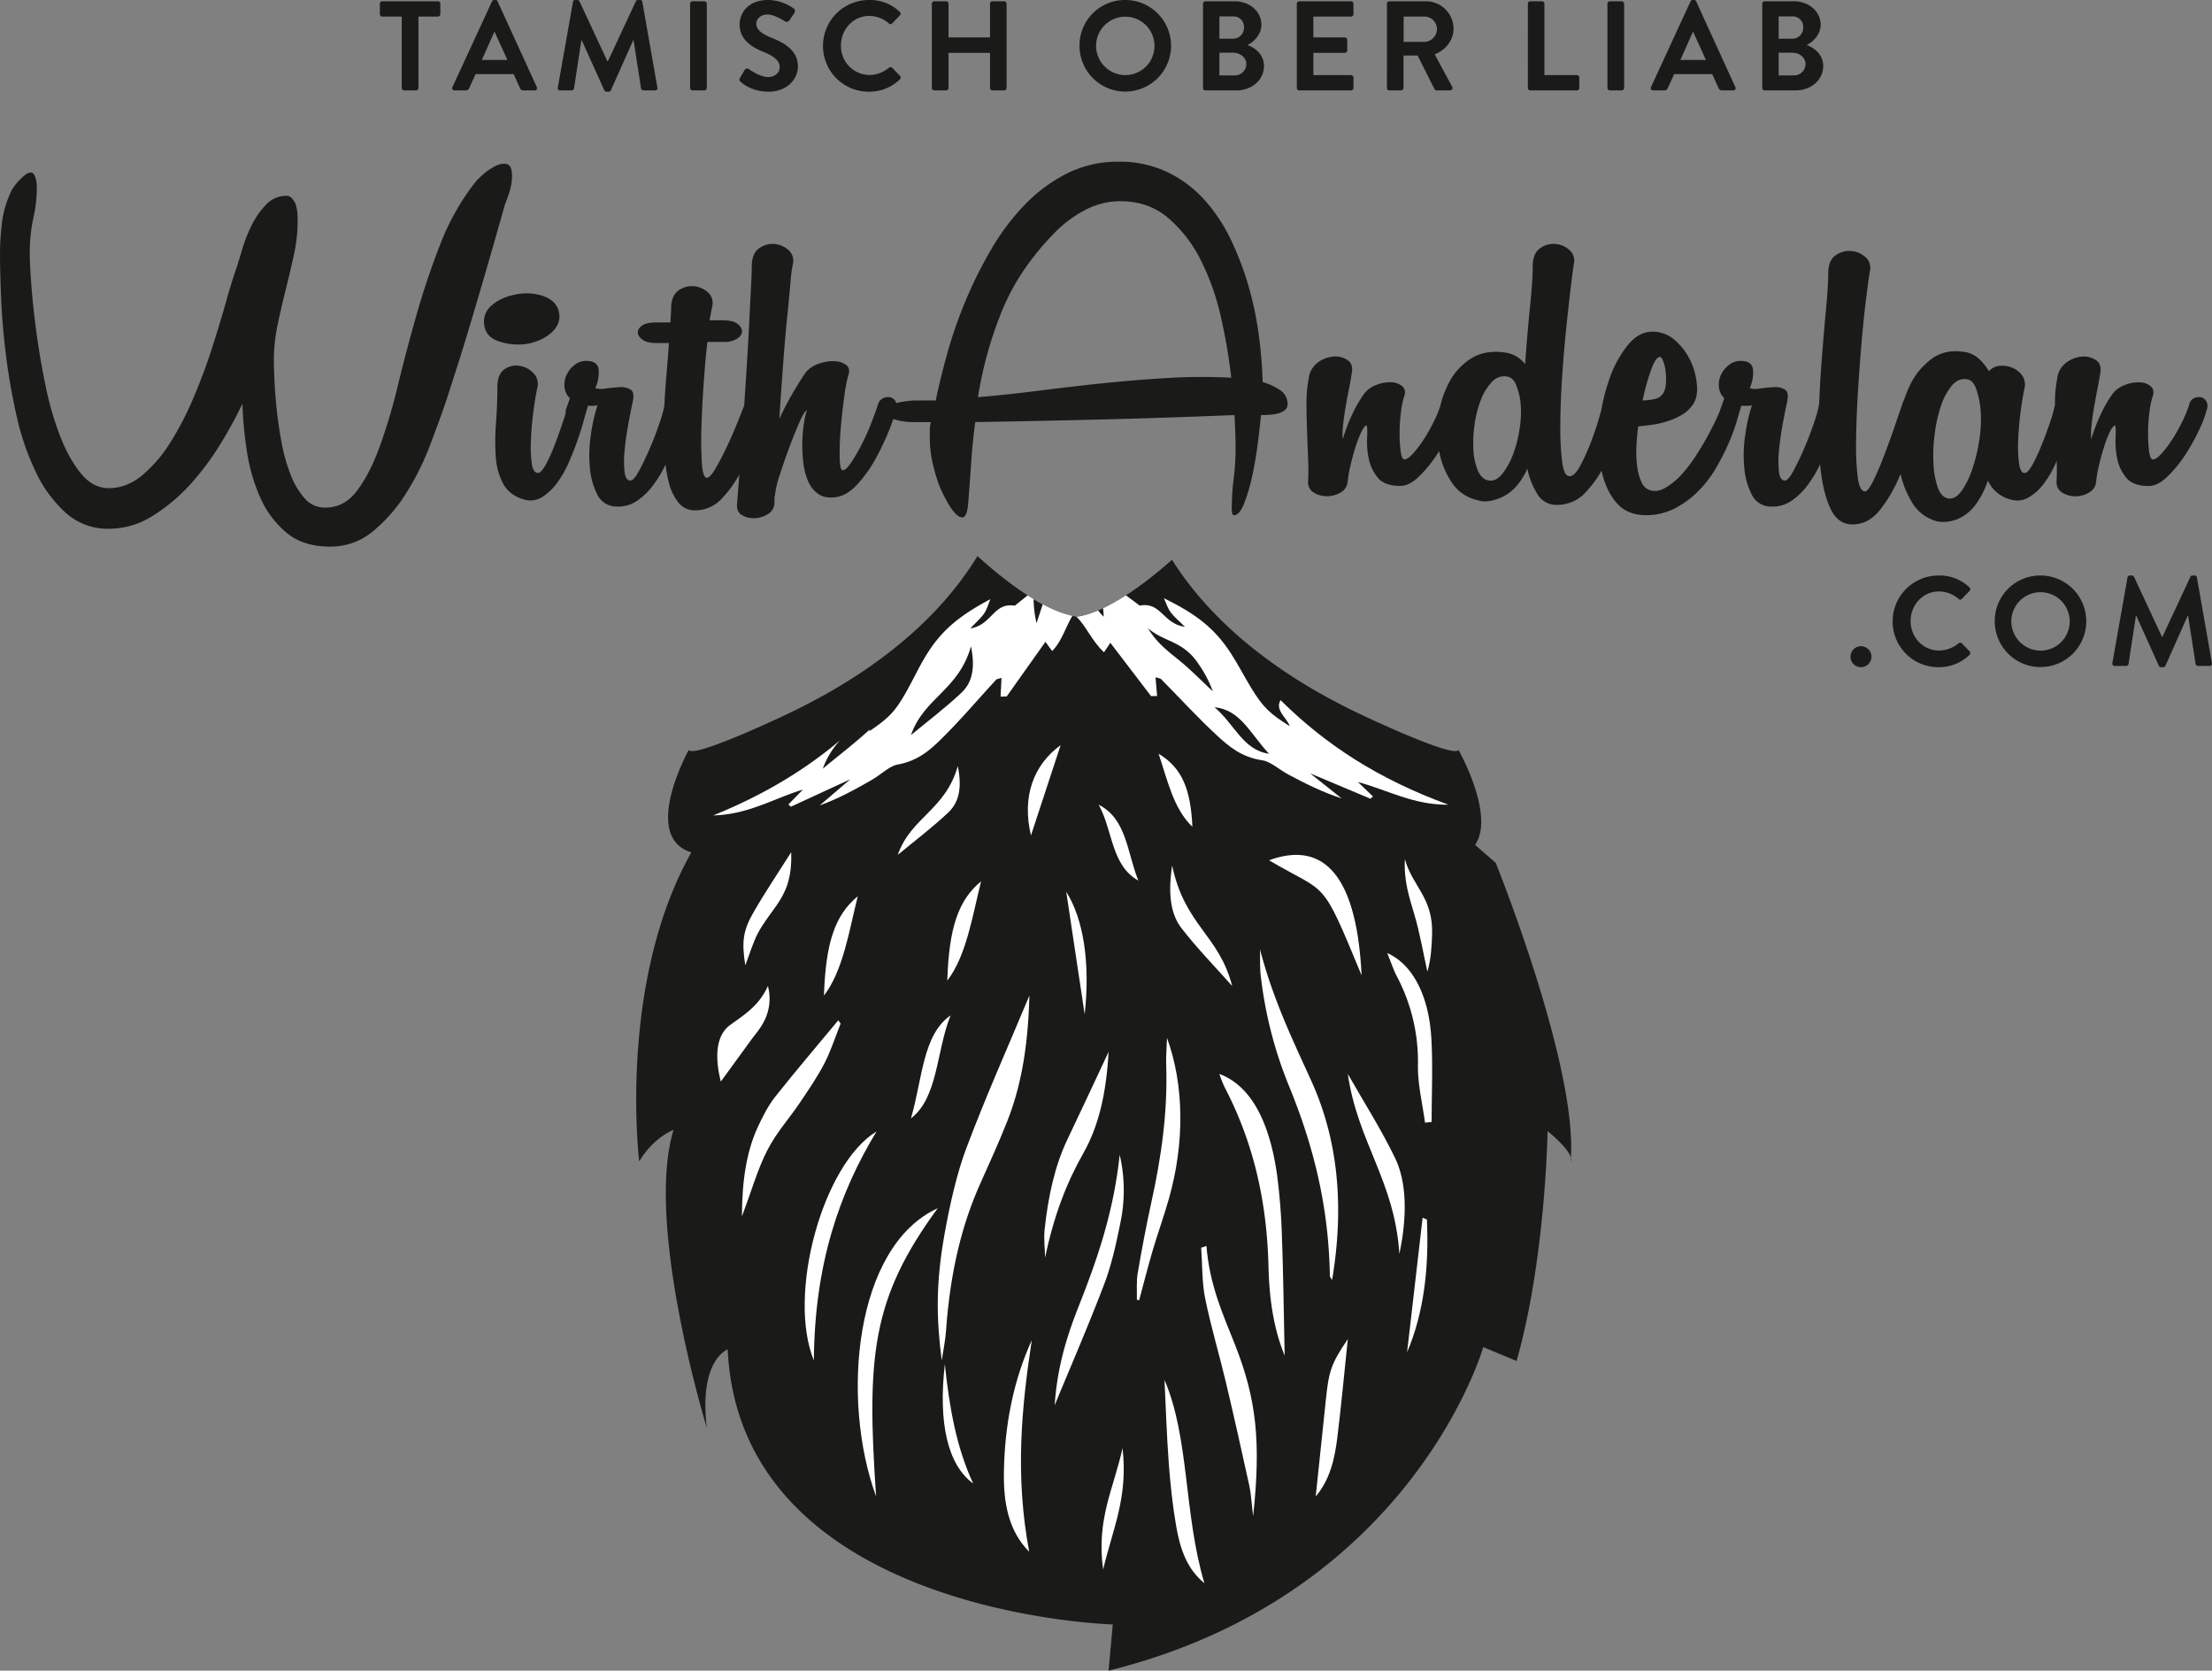 <svg id="jwa" data-name="jwa" xmlns="http://www.w3.org/2000/svg" viewBox="0 0 1178.631 889.912"><rect x="0" y="0" width="1178.631" height="889.912" fill="#808080" stroke="none"/><defs><style>.cls-1{fill:#1a1a18;}.cls-2{fill:#fff;}</style></defs><title>jwa-logo</title><path class="cls-1" d="M1687.844,1171.643c-.043.659-.057,1.346-.114,1.981,0,0,.5-.53.114-1.981m-40.042-157s-4.439-3.875-11.02-9.607c10.905-15.764-8.844-50.6-8.844-50.6-2.372,4.773-51.787-18.756-51.787-18.756-55.691-26.273-85.229-57.686-100.835-82.523-9.249,8.271-31.256,26.512-48.738,29.967l.014.014c-.678.134-1.365.306-2.024.4h-.009a40.922,40.922,0,0,1-8.414-2.191c-.745-.267-1.5-.587-2.248-.9-.625-.253-1.25-.506-1.88-.788-.749-.334-1.508-.687-2.262-1.054-.649-.315-1.3-.644-1.947-.978-.725-.377-1.451-.745-2.176-1.145-.807-.444-1.608-.912-2.415-1.384-1-.587-2-1.184-2.992-1.8-.826-.511-1.647-1.021-2.458-1.551-.611-.4-1.212-.807-1.814-1.212q-1.174-.787-2.329-1.594c-.535-.372-1.069-.745-1.594-1.122q-1.375-.988-2.7-1.976a228.24,228.24,0,0,1-17.682-14.642c-15.272,25.132-44.839,57.505-102.024,84.485,0,0-49.415,23.529-51.787,18.756,0,0-25.72,46.165,1.346,54.617-39.393,69.957-27.767,164.578-27.767,164.578,7.76-12.962,18.3-16.79,18.3-16.79-15.525,50.547,17.744,158.808,17.744,158.808-4.434-36.291,11.092-41.856,11.092-41.856,6.658,141.169,205.183,146.5,205.183,146.5l-2.219,24.626c161.924-40.185,199.637-172.357,199.637-172.357l17.744,7.388c15.525-54.441,16.513-122.465,16.513-122.465,9.3,7.76,11.86,12,12.437,14.165,3.15-50.131-40.042-157-40.042-157" transform="translate(-850.818 -555)"/><path class="cls-2" d="M1361.169,963.086c-6.729,23.61-24.908,27.132-32,47.287,8.992-7.445,18.236-14.394,26.874-22.536,4.835-4.558,7.841-11.526,5.121-24.751" transform="translate(-850.818 -555)"/><path class="cls-2" d="M1468.159,956.491c4.711,13.888,7.827,29.185,18.007,38.935-.9-20.512-5.78-31.566-18.007-38.935" transform="translate(-850.818 -555)"/><path class="cls-2" d="M1400.155,1000.026c5.073-15.449,10.151-30.9,15.812-48.131-14.528,10.6-20.727,27.452-15.812,48.131" transform="translate(-850.818 -555)"/><path class="cls-2" d="M1457.363,1024.069c-6.166-15.477-6.2-32.8-21.124-40.414,7.655,13.945,6.581,32.229,21.124,40.414" transform="translate(-850.818 -555)"/><path class="cls-2" d="M1522.184,1060.689c7,26.813,17.358,48.089,27.3,69.966,14.246,31.356,17.754,66.654,11.12,106.171-.668-1.169-1.179-1.646-1.188-2.147-.625-39.016-9.622-71.689-22.078-101.938a220.719,220.719,0,0,1-14.733-57.9c-.549-4.548-.3-9.426-.42-14.151" transform="translate(-850.818 -555)"/><path class="cls-2" d="M1500.536,1127.061c16.4,6.076,26.6,24.631,30.735,53.677a330.431,330.431,0,0,1,2.625,33.924c.725,19.8.95,39.665,1.451,62.43-6.486-15.745-8.256-32.334-8.648-47.893-.959-38.162-9.583-68.716-23.5-95.351a70.52,70.52,0,0,1-2.668-6.787" transform="translate(-850.818 -555)"/><path class="cls-2" d="M1399.318,1085.3c-.745,29.776-5.164,50.256-11.9,67.194-4.558,11.459-9.388,22.116-14.194,32.792-9.307,20.665-16.031,45.7-18.341,78.71-.348,4.964-1.36,9.579-2.262,15.683-2.969-22.589-3.107-41.135,1.317-66.363,2.959-16.871,6.868-33.666,11.731-46.581,10.452-27.781,21.792-53.038,33.652-81.435" transform="translate(-850.818 -555)"/><path class="cls-2" d="M1350.487,1198.589c-35.207,47.955-37.995,79.02-32.85,153.525-18.971-51.8-11.521-133.3,32.85-153.525" transform="translate(-850.818 -555)"/><path class="cls-2" d="M1493.654,1218.693c1.7,21.023,8.805,36.386,15.2,52.556,11.392,28.788,13.96,51.52,9.684,91.414-.931-7.751-1.122-12.1-1.971-15.95-4.071-18.532-8.19-37.035-12.538-55.348-3.579-15.076-7.97-29.542-11.1-44.91-1.68-8.252-1.446-17.84-2.076-26.822.935-.315,1.866-.625,2.8-.94" transform="translate(-850.818 -555)"/><path class="cls-2" d="M1298.725,1100.251c-2.854,7.135-5.345,14.919-8.653,21.233-4.023,7.684-8.638,14.332-13.163,21.052-5.737,8.519-12.27,15.53-17.286,25.271-4.978,9.66-8.5,21.9-13.478,35.188.057-19.066,2.42-34.525,8.443-47.63,2.739-5.961,5.808-11.765,9.278-16.141,11.068-13.955,22.393-27.213,33.618-40.739.41.587.826,1.179,1.241,1.766" transform="translate(-850.818 -555)"/><path class="cls-2" d="M1456.574,1247.255c.114-4.687-.3-9.679.439-14,2.21-12.934,4.639-25.777,7.4-38.338,5.154-23.453,8.667-47.378,7.794-73.021-.139-4.114.234-8.29.43-14.055,9.192,25.252,9.431,56.035,1.055,85.558-2.692,9.493-5.947,18.432-8.724,27.843-2.549,8.662-4.806,17.62-7.192,26.45-.4-.148-.8-.291-1.2-.434" transform="translate(-850.818 -555)"/><path class="cls-2" d="M1317.869,1157.7c-19.73,32.5-33.05,70.6-33.389,121.983-14.37-35.036,4.7-104.639,33.389-121.983" transform="translate(-850.818 -555)"/><path class="cls-2" d="M1412.783,1303.54c1.417-21.171,6.858-37.67,13.005-53.248,9.636-24.412,18.389-49.458,21.634-80.179a83.455,83.455,0,0,1,.439,35.909c-2.248,11.335-4.839,22.889-8.557,32.673-8.424,22.164-17.63,43.3-26.521,64.845" transform="translate(-850.818 -555)"/><path class="cls-2" d="M1234.894,1131.132c-3.46-13.979-2.343-24.875,5.083-30.225,7.569-5.45,15.353-10.261,20-20.685a26.041,26.041,0,0,1-2.181,19.043c-1.852,3.718-4.481,6.567-6.8,9.76-5.193,7.154-10.4,14.284-16.107,22.106" transform="translate(-850.818 -555)"/><path class="cls-2" d="M1596.45,1222.939c-2.472-38.916-22.217-59.39-27.471-95.877,8.438,14.814,17.382,28.779,25.152,44.71,6.181,12.661,6.653,30.731,2.32,51.167" transform="translate(-850.818 -555)"/><path class="cls-2" d="M1441.52,1115.295c-1.27,23.147-5.67,40.276-13.454,53.973-8.877,15.621-15.764,33.3-20.369,55.663-.124-4.968-.783-10.132-.282-14.876,1.876-17.854,5.527-34.291,12.175-48.141,6.915-14.408,13.683-29.06,21.93-46.619" transform="translate(-850.818 -555)"/><path class="cls-2" d="M1471.3,1290.059c13.311,30.845,10.251,71.408,21.267,108.295-9.364-7.67-12.962-18.336-15.062-30.516-1.861-10.805-3.078-22.116-3.923-33.375-1.1-14.714-1.551-29.595-2.281-44.4" transform="translate(-850.818 -555)"/><path class="cls-2" d="M1400.59,1268.886c-5.474,36-9.011,72.047-1.379,112.7-11.263-11.287-13.707-26.536-13.483-42.18.367-26.139,5.426-49.859,14.862-70.525" transform="translate(-850.818 -555)"/><path class="cls-2" d="M1527,1013.254c25.562-9.383,46.471,2.415,49.33,61.3-21.964-53.038-17.64-42.624-49.33-61.3" transform="translate(-850.818 -555)"/><path class="cls-2" d="M1610.109,1153.013c-1.341-10.127-3.88-20.3-3.766-30.373a96.991,96.991,0,0,0-11.278-47.635c-1.7-3.331-3.035-7.312-5.092-12.347,13.406,5.961,22.164,22.412,23.51,45.359.859,14.709.162,29.738.162,44.619q-1.768.194-3.536.377" transform="translate(-850.818 -555)"/><path class="cls-2" d="M1551.878,1352.112c1.971-18.747,3.708-34.935,5.364-51.133,1.608-15.769,2.844-19.548,11.736-32.668-1.985,18.9-3.522,35.78-5.608,52.57-1.417,11.411-3.928,22.35-11.492,31.232" transform="translate(-850.818 -555)"/><path class="cls-2" d="M1475.377,1016.014c6.729,32.058,24.908,36.845,32,64.206-8.992-10.108-18.236-19.539-26.874-30.6-4.835-6.19-7.841-15.654-5.121-33.609" transform="translate(-850.818 -555)"/><path class="cls-2" d="M1272.386,1008.947c.535,14.6-3.331,21.873-7.9,28.493-3.322,4.811-6.92,9.13-9.846,14.676-2.62,4.968-4.486,11.311-6.705,17.1-1.947-12.5-1.327-18.332,4.429-28.34,6.085-10.571,12.633-20.217,20.026-31.924" transform="translate(-850.818 -555)"/><path class="cls-2" d="M1373.571,1024.475c-4.711,18.857-7.827,39.627-18.007,52.871.9-27.858,5.78-42.862,18.007-52.871" transform="translate(-850.818 -555)"/><path class="cls-2" d="M1307.862,1032.434c-4.711,18.857-7.827,39.627-18.007,52.871.9-27.858,5.78-42.862,18.007-52.871" transform="translate(-850.818 -555)"/><path class="cls-2" d="M1599.4,1012.639c3.98,14.609,15.081,20.351,14.494,39.966-.2,6.672-.587,13.33-2.515,19.964-2.248-10.1-4.047-20.656-6.863-30.182-2.773-9.369-5.784-18.207-5.116-29.748" transform="translate(-850.818 -555)"/><path class="cls-2" d="M1600.557,1275.35q4.138-35.844,8.28-71.684c.759.31,1.522.616,2.286.926,1.169,25.486-1.5,49.415-10.566,70.758" transform="translate(-850.818 -555)"/><path class="cls-2" d="M1428.78,1095.34c-3.16-20.98-6.319-41.956-9.846-65.356,9.049,14.4,12.905,37.279,9.846,65.356" transform="translate(-850.818 -555)"/><path class="cls-2" d="M1336.2,1150.741c6.166-21.018,6.2-44.533,21.123-54.875-7.655,18.933-6.581,43.76-21.123,54.875" transform="translate(-850.818 -555)"/><path class="cls-2" d="M1438.6,1391.075c-3.68-26.989,5.579-42.915,10.342-64.7,3.04,26.354-5.2,42.872-10.342,64.7" transform="translate(-850.818 -555)"/><path class="cls-2" d="M1354.267,1281.676c2.377,22.77,6.061,44.1,15.105,63.557-13.592-9.874-18.713-32.291-15.105-63.557" transform="translate(-850.818 -555)"/><path class="cls-2" d="M1378.547,874.158c-17.477,9.268-26.6,17.277-34.544,30.392-3.842,6.348-6.787,12.786-10.4,19.162-5.87,10.342-9.144,13.707-19.639,20.851a7.059,7.059,0,0,1,.444-1.126c-8.147,7.474-16.757,14.036-25.161,20.995a44.482,44.482,0,0,1,9.082-15c-18.794,15.816-40.61,29.037-67.489,39.923,18.871-.458,32.773-9.282,47.778-13.75-2.868,2.949-5.3,5.45-7.736,7.951l1.375,1.16c9.755-4.51,19.51-9.015,31.638-14.618-6.677,5.7-11.488,9.808-16.3,13.917,10.237-3.708,19.109-8.619,27.872-13.664,4.672-2.692,9.316-7.312,13.673-8.1,11.058-2,17.659-8.109,23.71-14.1,10.19-10.084,19.129-20.675,28.693-31.022.463-.5,1.88-.678,2.916-1.026q-.251,4.983-.5,9.975l3.255-.086c6.935-9.774,13.869-19.549,20.656-29.108.864,1.193,1.943,2.682,3.556,4.9,4.959-4.758,7.493-13.42,10.82-18.732-7.584-1.57-15.979-5.846-23.839-10.92l-6.853,5.5c-11.507-1.852-12,10.171-23.706,12.132,3.016-3.217,5.6-5.493,7.3-7.927,1.522-2.186,2.062-4.539,3.408-7.684" transform="translate(-850.818 -555)"/><path class="cls-2" d="M1622.614,983.65c-37.446-13.664-65.556-32-89.458-55.7-3.255,5.3,3.627,9.631,4.82,13.826-10.734-6.772-14.122-10.018-20.355-20.15-3.837-6.247-7-12.58-11.063-18.789-8.4-12.829-17.8-20.513-35.584-29.165,1.451,3.1,2.076,5.427,3.675,7.56,1.775,2.372,4.443,4.558,7.569,7.665-11.774-1.551-12.681-13.549-24.111-11.292-2.41-1.8-4.844-3.622-7.35-5.493-8.672,5.6-18.026,10.319-26.187,11.412h-.014l0,0c-.062,0-.129-.029-.191-.038l0,.043c4.7,4.209,8.552,13.4,14.709,18.909,1.537-2.276,2.563-3.8,3.384-5.025,7.116,9.321,14.389,18.842,21.658,28.368,1.088-.01,2.171-.014,3.255-.024q-.423-4.982-.85-9.956c1.05.315,2.472.444,2.954.926,9.917,10.008,19.219,20.284,29.757,30.005,6.257,5.77,13.063,11.64,24.187,13.263,4.381.635,9.183,5.092,13.946,7.617,8.934,4.739,17.974,9.335,28.335,12.686-4.949-3.937-9.9-7.875-16.776-13.344,12.313,5.178,22.221,9.345,32.129,13.507.444-.4.888-.807,1.332-1.208l-8.008-7.674c15.153,3.942,29.356,12.275,48.227,12.075" transform="translate(-850.818 -555)"/><path class="cls-1" d="M1368.2,899.278c-6.729,23.61-24.908,27.132-32,47.287,8.992-7.445,18.236-14.394,26.874-22.536,4.835-4.558,7.841-11.526,5.121-24.751" transform="translate(-850.818 -555)"/><path class="cls-1" d="M1401.565,874.137a58.014,58.014,0,0,0,1.561,12.81q1.639-5,3.293-10.032c-1.623-.873-3.245-1.8-4.854-2.778" transform="translate(-850.818 -555)"/><path class="cls-1" d="M1435.9,880.158a35.321,35.321,0,0,0,3.021,3.37c-.072-1.6-.21-3.05-.329-4.539-.9.425-1.795.792-2.692,1.169" transform="translate(-850.818 -555)"/><path class="cls-1" d="M1462.474,889.648c9.116,7.722,18.9,6.5,27.28,19.515a62.041,62.041,0,0,1,7.288,14.1c-5.971-5.565-11.86-11.621-17.945-16.556-5.989-4.859-11.9-9.259-16.623-17.062" transform="translate(-850.818 -555)"/><path class="cls-1" d="M1527,956.491c-9.636-10.075-15.1-23.5-29.06-24.736,10.314,8.419,15.21,22.947,29.06,24.736" transform="translate(-850.818 -555)"/><path class="cls-1" d="M1945.774,769.748q0,7.209.286,14.848t.577,14.566q.286,6.923,0,11.822-.286,4.331,2.887,6.348a12.866,12.866,0,0,0,7.063,2.019,14.411,14.411,0,0,0,7.211-1.876,7.473,7.473,0,0,0,3.89-5.622,62.626,62.626,0,0,1,1.441-8.51q1.153-5.04,2.6-9.66a67.983,67.983,0,0,1,3.031-8.075q1.582-3.458,3.026-4.038.573,1.446.291,6.777a42.509,42.509,0,0,0,.864,10.958A23.213,23.213,0,0,0,1983.7,809.4q3.6,4.474,11.97,4.472,4.9,0,10.089-5.049a67.717,67.717,0,0,0,9.516-11.679,103.815,103.815,0,0,0,7.5-13.554,57.006,57.006,0,0,0,4.038-10.958,5.016,5.016,0,0,0-.573-4.181,4.426,4.426,0,0,0-2.887-1.876,6.105,6.105,0,0,0-3.6.577,4.6,4.6,0,0,0-2.453,3.46,63.166,63.166,0,0,1-3.6,8.8,91.33,91.33,0,0,1-5.336,9.517,58.729,58.729,0,0,1-5.765,7.641q-2.885,3.178-4.615,3.174-1.446,0-2.019-4.181a72.411,72.411,0,0,1-.577-9.808,84.768,84.768,0,0,1,.721-11.1,47.335,47.335,0,0,1,1.585-8.075q1.446-3.744-.864-5.77a9.506,9.506,0,0,0-6.056-2.162,19.219,19.219,0,0,0-7.784,1.441,14.9,14.9,0,0,0-6.347,4.472,69.464,69.464,0,0,0-6.2,10.524,90.438,90.438,0,0,0-5.336,13.989,38.793,38.793,0,0,1,.148-7.355q.43-4.467,1.3-9.517t1.871-10.094q1.01-5.04,1.589-9.082.573-4.324-2.6-6.343a11.839,11.839,0,0,0-7.354-1.732,16.035,16.035,0,0,0-8.218,3.174,12.307,12.307,0,0,0-4.9,8.648,66.237,66.237,0,0,0-1.155,12.981m-40.228,18.885a90.884,90.884,0,0,1-3.751,16.007,45.1,45.1,0,0,1-5.765,11.822q-3.322,4.617-7.063,4.038t-5.627-5.765a44.837,44.837,0,0,1-2.305-12.547,85.619,85.619,0,0,1,.577-15.573,77.242,77.242,0,0,1,3.317-15.139,32.57,32.57,0,0,1,5.909-11.1q3.6-4.181,8.218-3.317,3.171.58,4.758,5.193a46.127,46.127,0,0,1,2.167,9.517,66.878,66.878,0,0,1-.434,16.866m-25.233-42.677a37.446,37.446,0,0,0-11.97,14.561,66.313,66.313,0,0,0-5.913,20.765,77.832,77.832,0,0,0,.291,22.2,51.573,51.573,0,0,0,6.634,18.747,22.079,22.079,0,0,0,13.263,10.38q4.61,1.153,10.671-.864a23.571,23.571,0,0,0,10.38-8.218,46.8,46.8,0,0,0,6.348-12.547,18.228,18.228,0,0,0,12.108,10.094,12.1,12.1,0,0,0,9.664-1.15,27.689,27.689,0,0,0,8.07-7.355,54.877,54.877,0,0,0,6.348-10.958q2.735-6.2,4.758-11.97t3.317-10.528c.864-3.169,1.484-5.331,1.876-6.486a4.5,4.5,0,0,0-.434-4.329,5.467,5.467,0,0,0-3.174-2.162,5.692,5.692,0,0,0-3.894.577,5.989,5.989,0,0,0-2.883,3.895,73.674,73.674,0,0,1-2.6,9.225q-2.019,6.056-4.467,12.113a102.223,102.223,0,0,1-4.9,10.528c-1.637,2.983-3.03,4.467-4.185,4.467q-2.305,0-3.026-5.188a71.008,71.008,0,0,1-.434-12.4q.286-7.2,1.3-15t2.162-12.977a8.352,8.352,0,0,0-1.441-6.486,11.946,11.946,0,0,0-5.188-4.038,14.219,14.219,0,0,0-6.634-1.012,8.39,8.39,0,0,0-5.77,2.887,28.692,28.692,0,0,0-5.045-6.347,14.508,14.508,0,0,0-7.063-3.747q-10.674-2.019-18.169,3.317m-56.522-26.531q-1.152,12.256-2.305,27.1t-1.589,30.425a202.679,202.679,0,0,0,1.012,28.263q1.439,12.693,5.336,20.909t11.678,8.219q8.362,0,14.418-7.5a74.533,74.533,0,0,0,10.38-17.592,161.635,161.635,0,0,0,7.211-20.474q2.878-10.388,4.615-16.151a4.17,4.17,0,0,0-.434-4.181,5.669,5.669,0,0,0-3.174-2.019,6.134,6.134,0,0,0-3.89.43,4.518,4.518,0,0,0-2.6,3.46q-.866,2.312-3.46,9.951t-5.622,15.716q-3.028,8.076-6.056,14.418t-4.758,6.347q-2.892,0-3.894-7.641a140.529,140.529,0,0,1-.864-19.61q.136-11.963,1.007-26.1t2.019-27.252q1.153-13.115,2.453-23.214t1.871-13.554a7.468,7.468,0,0,0-2.448-7.5,12.872,12.872,0,0,0-7.789-3.174,12.264,12.264,0,0,0-8.218,2.453q-3.751,2.742-3.747,9.66,0,6.35-1.155,18.6m-45.273,51.764h2.883a14.452,14.452,0,0,0,2.887-.291,91.88,91.88,0,0,0-3.608,16.15,71.5,71.5,0,0,0-.43,17.449,38.057,38.057,0,0,0,4.038,14.132,11.243,11.243,0,0,0,10.094,6.2,17.617,17.617,0,0,0,10.958-3.031,36.809,36.809,0,0,0,8.939-8.8,63.572,63.572,0,0,0,6.92-11.965q2.878-6.493,4.9-12.4t3.174-10.667c.764-3.174,1.25-5.235,1.441-6.2a5.923,5.923,0,0,0-1.007-4.472,4.584,4.584,0,0,0-3.317-1.733,6.45,6.45,0,0,0-3.894,1.012,5.785,5.785,0,0,0-2.453,4.038,72.094,72.094,0,0,1-2.883,10.237q-2.313,6.78-5.188,13.411-2.892,6.636-5.627,11.679t-4.467,5.045q-2.6,0-3.174-4.61a52.926,52.926,0,0,1,0-11.106q.573-6.486,1.876-13.7t2.448-12.4q1.152-5.19-1.15-6.634a9.919,9.919,0,0,0-5.77-1.3,72.223,72.223,0,0,0-7.355.721q-3.894.58-5.622-.286a19.388,19.388,0,0,0,1.732-9.951c-.391-2.978-2.6-4.472-6.634-4.472a9.736,9.736,0,0,0-6.2,2.167,14.387,14.387,0,0,0-4.181,5.188,12.414,12.414,0,0,0-1.155,6.491,9.482,9.482,0,0,0,2.883,6.056l-1.728,4.9q-1.153,2.6,0,4.181a5.058,5.058,0,0,0,3.169,2.019,5.5,5.5,0,0,0,3.894-.578,4.924,4.924,0,0,0,2.453-3.317,8.864,8.864,0,0,1,1.15-3.169m-41.669-24.226a20.971,20.971,0,0,1,1.441,5.77,32.336,32.336,0,0,1,.148,6.777,10.911,10.911,0,0,1-1.446,5.044,6.935,6.935,0,0,1-4.61,3.026,28.519,28.519,0,0,1-6.348.721,131.25,131.25,0,0,1,4.329-15.716q2.305-6.486,4.324-7.354,1.152-.573,2.162,1.732m18.169,13.554a37.02,37.02,0,0,0-3.317-12.977,33.106,33.106,0,0,0-8.218-11.1,17.874,17.874,0,0,0-12.256-4.758q-7.209,0-13.12,7.207a60.273,60.273,0,0,0-9.808,18.169,100.909,100.909,0,0,0-5.188,23.5,82.379,82.379,0,0,0,.721,23.5q2.011,10.967,7.784,18.169t16.15,7.211a33.06,33.06,0,0,0,15.716-3.751,50.371,50.371,0,0,0,12.547-9.373,61.989,61.989,0,0,0,9.369-12.4,129.465,129.465,0,0,0,6.634-13.12,96.081,96.081,0,0,0,4.181-11.392q1.439-5.04,2.019-6.777a5.016,5.016,0,0,0-.577-4.181,4.406,4.406,0,0,0-2.883-1.876,6.094,6.094,0,0,0-3.6.577,5.4,5.4,0,0,0-2.739,3.46,55.936,55.936,0,0,1-2.6,6.486q-2.019,4.474-4.9,9.808t-6.634,11.1a73.615,73.615,0,0,1-7.784,10.094,35.623,35.623,0,0,1-8.366,6.777q-4.324,2.456-8.075,1.3a7.312,7.312,0,0,1-4.467-4.038,26.47,26.47,0,0,1-2.31-7.784,58.121,58.121,0,0,1-.577-10.385,101.273,101.273,0,0,1,1.012-11.822q3.172-.286,7.355-.864a48.97,48.97,0,0,0,8.218-1.876,37.615,37.615,0,0,0,7.5-3.317,18.58,18.58,0,0,0,5.765-5.193q2.885-3.744,2.453-10.38m-94.445,22.493a66.044,66.044,0,0,1-3.6,14.132,37.694,37.694,0,0,1-5.77,10.381q-3.314,4.045-7.063,3.46t-5.77-5.045a31.741,31.741,0,0,1-2.448-10.958,66.22,66.22,0,0,1,.577-13.7,57.847,57.847,0,0,1,3.317-13.125,28.88,28.88,0,0,1,5.908-9.66,8.678,8.678,0,0,1,8.218-2.883q3.171.58,4.758,4.615a36.513,36.513,0,0,1,2.167,8.07,54.467,54.467,0,0,1-.291,14.709m5.479-64.6q-1.446,14.132-2.6,30.568a16.1,16.1,0,0,0-10.089-6.056q-10.674-1.732-18.169,2.74a32.692,32.692,0,0,0-11.97,12.547,52.5,52.5,0,0,0-5.913,18.165,57.453,57.453,0,0,0,.434,19.467,43.33,43.33,0,0,0,6.777,16.437,21.868,21.868,0,0,0,13.268,9.087q4.61,1.725,10.958-.578a22.944,22.944,0,0,0,9.66-6.348,34.617,34.617,0,0,0,6.2-9.8,41.882,41.882,0,0,0,5.622,13.988,11.633,11.633,0,0,0,10.237,5.331,20.439,20.439,0,0,0,15.43-6.92,58.505,58.505,0,0,0,10.528-15.716,94.742,94.742,0,0,0,6.056-17.158q2.012-8.361,2.592-11.249a5.571,5.571,0,0,0-.721-4.615,5.471,5.471,0,0,0-3.169-2.162,5.235,5.235,0,0,0-3.751.577,6.161,6.161,0,0,0-2.739,3.895q-.58,2.885-2.448,9.082t-4.472,12.691a99.434,99.434,0,0,1-5.336,11.392q-2.742,4.9-5.336,4.9-2.885,0-3.89-7.355a142.843,142.843,0,0,1-1.012-18.89q0-11.526.864-25.09t2.162-26.24q1.3-12.685,2.453-22.35t1.732-13.125a7.477,7.477,0,0,0-2.453-7.5,12.666,12.666,0,0,0-7.641-3.169,12.017,12.017,0,0,0-8.075,2.448q-3.751,2.749-3.751,9.665,0,7.209-1.441,21.338m-119.1,51.334q0,7.209.286,14.848t.577,14.566q.286,6.923,0,11.822-.293,4.331,2.883,6.348a12.894,12.894,0,0,0,7.068,2.019,14.393,14.393,0,0,0,7.207-1.876,7.467,7.467,0,0,0,3.894-5.622,62.6,62.6,0,0,1,1.441-8.51q1.153-5.04,2.6-9.66a68.022,68.022,0,0,1,3.026-8.075q1.582-3.458,3.03-4.038.573,1.446.286,6.777a42.938,42.938,0,0,0,.864,10.958,23.222,23.222,0,0,0,4.763,10.094q3.6,4.474,11.965,4.472,4.9,0,10.094-5.049a67.724,67.724,0,0,0,9.516-11.679,104.957,104.957,0,0,0,7.5-13.554,57.337,57.337,0,0,0,4.038-10.958,5.016,5.016,0,0,0-.577-4.181,4.406,4.406,0,0,0-2.883-1.876,6.094,6.094,0,0,0-3.6.577,4.58,4.58,0,0,0-2.453,3.46,63.765,63.765,0,0,1-3.6,8.8,91.3,91.3,0,0,1-5.336,9.517,58.305,58.305,0,0,1-5.77,7.641q-2.885,3.178-4.61,3.174-1.446,0-2.019-4.181a71.636,71.636,0,0,1-.577-9.808,84.768,84.768,0,0,1,.721-11.1,46.862,46.862,0,0,1,1.585-8.075q1.439-3.744-.864-5.77a9.506,9.506,0,0,0-6.056-2.162,19.255,19.255,0,0,0-7.789,1.441,14.91,14.91,0,0,0-6.343,4.472,69.066,69.066,0,0,0-6.2,10.524,90.438,90.438,0,0,0-5.336,13.989,39.127,39.127,0,0,1,.143-7.355q.437-4.467,1.3-9.517t1.876-10.094q1.009-5.04,1.585-9.082.58-4.324-2.592-6.343a11.847,11.847,0,0,0-7.355-1.732,16,16,0,0,0-8.218,3.174,12.311,12.311,0,0,0-4.906,8.648,66.629,66.629,0,0,0-1.15,12.981M1428.864,666.937a40.236,40.236,0,0,1,18.89-4.758q14.991,0,25.524,8.939a71.592,71.592,0,0,1,17.444,22.641,130.858,130.858,0,0,1,10.671,30.277,293.487,293.487,0,0,1,5.479,32.158,306.2,306.2,0,0,0-33.885.143q-16.866,1.009-33.737,2.74t-33.742,3.894q-16.873,2.162-33.6,3.6a207.759,207.759,0,0,1,12.69-45.707q8.934-22.063,27.686-41.383a64.478,64.478,0,0,1,16.58-12.547m79.306,143.039a128.1,128.1,0,0,0-1.007,16.294q0,3.171,1.15,3.174,2.878,0,5.336-6.056a92.172,92.172,0,0,0,4.324-14.566q1.876-8.5,3.031-17.592t1.728-15.139c1.346,0,2.835-.043,4.472-.143a22.992,22.992,0,0,0,4.615-.721,9.679,9.679,0,0,0,3.6-1.732,3.836,3.836,0,0,0,1.441-3.174,8.66,8.66,0,0,0-4.181-7.641,34.188,34.188,0,0,0-9.082-4.181,240.647,240.647,0,0,0-2.019-24.8,177.556,177.556,0,0,0-5.479-26.24,159.45,159.45,0,0,0-9.516-24.946,89,89,0,0,0-14.132-21.195,63.688,63.688,0,0,0-19.754-14.709,58.85,58.85,0,0,0-25.81-5.479,60.467,60.467,0,0,0-27.4,6.2A83.186,83.186,0,0,0,1397,663.911a123.209,123.209,0,0,0-17.878,23.648,227.072,227.072,0,0,0-13.7,27.395,238.957,238.957,0,0,0-9.808,28.115q-3.887,14-6.2,25.233h-10.094a43.369,43.369,0,0,0-5.765.434,44.587,44.587,0,0,0-5.77,1.155,15.121,15.121,0,0,0-4.324,1.876,3.2,3.2,0,0,0-1.732,2.591q0,1.446,1.876,2.453a22,22,0,0,0,4.329,1.732,29.109,29.109,0,0,0,4.9,1.007,34.122,34.122,0,0,0,3.894.286h10.089a17.84,17.84,0,0,0-.573,4.329V788.2a59.1,59.1,0,0,0,1.293,12.4,98.161,98.161,0,0,0,3.317,11.822,44.9,44.9,0,0,0,2.019,4.758q1.439,3.028,3.174,6.056a27.775,27.775,0,0,0,3.746,5.193q2.019,2.162,3.751,2.162,2.6,0,3.174-7.784.866-10.667,1.585-21.486t2.162-21.486q34.892-.573,69.212-1.441t68.926-2.305q.279,5.19.43,9.66c.1,2.983.148,5.622.148,7.932a128.928,128.928,0,0,1-1.012,16.294M1250.937,708.754q-.437,8.5-1.012,20.04t-1.441,24.946q-.866,13.409-1.732,26.388t-1.728,24.369q-.866,11.4-1.441,18.6-.58,4.324,2.448,6.2a12.013,12.013,0,0,0,6.925,1.733,13.917,13.917,0,0,0,7.207-2.31,6.968,6.968,0,0,0,3.317-6.2v-2.883a1.679,1.679,0,0,0,.286-1.155,53.914,53.914,0,0,1,2.6-10.667q2.305-7.209,5.049-14.566t5.336-13.263q2.592-5.906,4.033-6.491a37.778,37.778,0,0,0-1.585,6.92,78.821,78.821,0,0,0-.864,10.094,74.079,74.079,0,0,0,.577,11.249,33.452,33.452,0,0,0,2.739,10.094,14.955,14.955,0,0,0,5.765,6.629q3.744,2.312,9.808,1.155,5.469-1.145,10.815-7.063a71.147,71.147,0,0,0,9.517-13.554,131.672,131.672,0,0,0,7.063-15,80.575,80.575,0,0,0,3.751-11.392,5.033,5.033,0,0,0-.577-4.181,4.427,4.427,0,0,0-2.887-1.876,6.105,6.105,0,0,0-3.6.577,5.418,5.418,0,0,0-2.739,3.46q-1.153,3.751-3.46,9.66a124.579,124.579,0,0,1-5.192,11.535,92.493,92.493,0,0,1-5.622,9.66c-1.828,2.7-3.317,4.038-4.467,4.038-.969,0-1.494-2.305-1.589-6.92a149.822,149.822,0,0,1,.577-15.573q.716-8.648,1.876-16.871a74.933,74.933,0,0,1,2.019-10.815q1.439-4.03-1.012-5.909a11.072,11.072,0,0,0-6.486-2.019,22,22,0,0,0-8.366,1.441,14.77,14.77,0,0,0-6.629,4.467q-2.312,3.179-6.491,10.237a161.79,161.79,0,0,0-7.641,14.566q.866-13.552,1.876-27.395t2.162-25.381q1.145-11.526,1.876-19.611a74.767,74.767,0,0,1,1.293-10.094,7.475,7.475,0,0,0-2.448-7.5,12.666,12.666,0,0,0-7.641-3.169,12.01,12.01,0,0,0-8.075,2.448q-3.751,2.749-3.751,9.665,0,3.171-.43,11.679m-50.609,18.021q-5.19,0-7.5,1.732t-2.162,3.747c.1,1.35.964,2.6,2.592,3.751s3.995,1.728,7.068,1.728h6.92q-.58,8.369-1.441,18.313t-1.155,19.759q-.286,9.8.143,19.033a86.377,86.377,0,0,0,2.162,16.294,29.123,29.123,0,0,0,5.193,11.387,10.926,10.926,0,0,0,8.939,4.329,19.275,19.275,0,0,0,14.423-6.347,61.031,61.031,0,0,0,10.38-15,119.751,119.751,0,0,0,7.207-17.878q2.885-9.228,4.615-15a4.171,4.171,0,0,0-.43-4.181,5.7,5.7,0,0,0-3.174-2.019,6.149,6.149,0,0,0-3.894.43,4.539,4.539,0,0,0-2.6,3.46q-.859,2.312-3.46,8.8t-5.765,13.268q-3.179,6.779-6.2,11.97t-4.758,5.188q-2.026,0-2.6-7.355a182.286,182.286,0,0,1-.291-18.456q.286-11.1,1.155-23.648t2.019-22.923h8.653a12.873,12.873,0,0,0,7.207-1.732q2.6-1.732,2.6-3.894c0-1.441-.821-2.782-2.448-4.038s-4.281-1.871-7.932-1.871h-6.92l1.441-7.5a7.46,7.46,0,0,0-2.453-7.5,12.63,12.63,0,0,0-7.641-3.174,12,12,0,0,0-8.075,2.453q-3.751,2.742-3.747,9.66c0,.964-.053,2.066-.148,3.317s-.143,2.549-.143,3.89Zm-36.911,44.414h2.883a14.449,14.449,0,0,0,2.887-.291,91.88,91.88,0,0,0-3.608,16.15,71.5,71.5,0,0,0-.43,17.449,38.057,38.057,0,0,0,4.038,14.132,11.243,11.243,0,0,0,10.094,6.2,17.618,17.618,0,0,0,10.958-3.031,36.811,36.811,0,0,0,8.939-8.8,63.581,63.581,0,0,0,6.92-11.965q2.878-6.493,4.9-12.4t3.174-10.667c.764-3.174,1.25-5.235,1.441-6.2a5.922,5.922,0,0,0-1.007-4.472,4.584,4.584,0,0,0-3.317-1.733,6.458,6.458,0,0,0-3.894,1.012,5.784,5.784,0,0,0-2.453,4.038,72.1,72.1,0,0,1-2.883,10.237q-2.312,6.78-5.193,13.411t-5.622,11.679q-2.742,5.047-4.467,5.045-2.6,0-3.174-4.61a52.945,52.945,0,0,1,0-11.106q.573-6.486,1.876-13.7t2.448-12.4q1.153-5.19-1.15-6.634a9.919,9.919,0,0,0-5.77-1.3,72.22,72.22,0,0,0-7.354.721q-3.894.58-5.622-.286a19.388,19.388,0,0,0,1.732-9.951c-.391-2.978-2.6-4.472-6.634-4.472a9.736,9.736,0,0,0-6.2,2.167,14.452,14.452,0,0,0-4.186,5.188,12.46,12.46,0,0,0-1.15,6.491,9.459,9.459,0,0,0,2.883,6.056l-1.732,4.9q-1.145,2.6,0,4.181a5.082,5.082,0,0,0,3.174,2.019,5.5,5.5,0,0,0,3.894-.578,4.925,4.925,0,0,0,2.453-3.317,8.867,8.867,0,0,1,1.15-3.169m-22.2-58.111a26.787,26.787,0,0,0-15-1.3q-8.369,1.446-13.411,5.913a11.043,11.043,0,0,0-3.894,10.815q.866,6.056,7.789,8.362a31.988,31.988,0,0,0,14.127,1.441,30.65,30.65,0,0,0,7.211-2.019,23.528,23.528,0,0,0,6.056-3.6,14.406,14.406,0,0,0,3.894-4.9,9.537,9.537,0,0,0,.721-5.913q-.866-6.056-7.5-8.8m-26.1,67.193a125.115,125.115,0,0,0-.143,17.878,35.485,35.485,0,0,0,3.894,14.423q3.307,6.2,11.1,8.5a11.7,11.7,0,0,0,9.516-1.15,28.514,28.514,0,0,0,7.932-7.355,54.86,54.86,0,0,0,6.343-10.958q2.742-6.2,4.758-11.97t3.317-10.528q1.3-4.754,1.876-6.486a4.488,4.488,0,0,0-.434-4.329,5.471,5.471,0,0,0-3.169-2.162,5.684,5.684,0,0,0-3.894.577,5.959,5.959,0,0,0-2.883,3.895,75.345,75.345,0,0,1-2.6,9.225q-2.026,6.056-4.329,12.113a85.538,85.538,0,0,1-4.758,10.528c-1.632,2.983-3.026,4.467-4.181,4.467-1.728,0-2.84-1.728-3.317-5.188a70.615,70.615,0,0,1-.43-12.4q.279-7.2,1.3-15,1-7.782,2.162-12.977a8.238,8.238,0,0,0-2.31-7.784,12.77,12.77,0,0,0-7.5-3.751,10.716,10.716,0,0,0-7.927,2.019q-3.615,2.6-3.608,9.517,0,9.235-.721,18.89M971.073,716.395q-3.179,11.247-7.355,24.226t-9.8,26.24a164.141,164.141,0,0,1-12.4,23.939,73.211,73.211,0,0,1-15,17.444q-8.218,6.779-17.735,6.777-8.369,0-14.7-7.641t-11.106-19.754a164.942,164.942,0,0,1-7.784-26.674q-3.028-14.562-4.9-28.407t-2.739-25.233q-.866-11.39-.869-16.871a86.886,86.886,0,0,1,1.876-19.176,73.044,73.044,0,0,0,1.876-16.294,16.565,16.565,0,0,0-.869-5.77c-.573-1.537-1.346-2.305-2.305-2.305a4.631,4.631,0,0,0-2.883,1.15,37.5,37.5,0,0,0-3.031,2.74,27.416,27.416,0,0,0-2.739,3.174,20.136,20.136,0,0,0-1.441,2.162,52.669,52.669,0,0,0-5.188,16.728,132.283,132.283,0,0,0-1.155,17.592q0,8.942.577,23.214t2.6,30.569a327.3,327.3,0,0,0,5.765,32.73,136.348,136.348,0,0,0,10.237,29.7A68.269,68.269,0,0,0,886,828.288a33.341,33.341,0,0,0,22.78,8.362,43.708,43.708,0,0,0,23.5-6.92,94.106,94.106,0,0,0,20.188-17.014,143.6,143.6,0,0,0,16.146-21.772,228.237,228.237,0,0,0,11.392-20.909,201.038,201.038,0,0,0,2.31,24.946,96.124,96.124,0,0,0,7.063,24.8,51.315,51.315,0,0,0,13.988,18.89q8.934,7.5,23.357,7.5A35.157,35.157,0,0,0,1049.8,837.8a84.339,84.339,0,0,0,17.592-20.331,143.54,143.54,0,0,0,12.542-25.233q5.047-13.266,8.509-23.362,2.592-8.068,5.479-17.014t6.486-20.909q3.608-11.963,8.366-28.259t11.1-38.787a73.694,73.694,0,0,0,2.6-7.355,27.955,27.955,0,0,0,1.155-7.932q0-5.477-2.739-6.2c-1.833-.477-3.942-.1-6.348,1.155a32.5,32.5,0,0,0-6.92,4.9,29.7,29.7,0,0,0-4.467,4.758,128.894,128.894,0,0,0-17.74,31.867q-7.066,18.026-12.542,37.2t-9.951,37.632a306.234,306.234,0,0,1-9.8,33.022q-5.341,14.561-12.113,23.5t-16.871,8.944a14.242,14.242,0,0,1-11.1-5.049,42.118,42.118,0,0,1-7.5-12.833,94.444,94.444,0,0,1-4.758-17.158q-1.732-9.371-2.6-18.026t-1.155-15.425c-.191-4.515-.286-7.646-.286-9.374a93.907,93.907,0,0,1,2.019-19.61q2.011-9.514,4.324-18.747t4.324-18.312a85.442,85.442,0,0,0,2.019-18.6q0-7.2-1.871-10.094t-3.894-2.883a14.714,14.714,0,0,0-10.815,4.472,41.943,41.943,0,0,0-7.641,10.667,76.074,76.074,0,0,0-5.193,12.977q-2.019,6.78-3.46,11.106-2.312,6.636-5.479,17.878" transform="translate(-850.818 -555)"/><path class="cls-1" d="M1976.36,908.157a1.243,1.243,0,0,0,1.289,1.56h6.1a1.309,1.309,0,0,0,1.222-1.016l3.937-25.71h.2l12.008,26.66a1.223,1.223,0,0,0,1.155.745h1.217a1.154,1.154,0,0,0,1.155-.745l11.869-26.66h.205l4,25.71a1.476,1.476,0,0,0,1.293,1.016h6.171a1.179,1.179,0,0,0,1.222-1.56l-8-45.583a1.15,1.15,0,0,0-1.222-1.017h-1.088a1.163,1.163,0,0,0-1.15.678l-14.924,32.019h-.205l-14.924-32.019a1.234,1.234,0,0,0-1.15-.678h-1.088a1.142,1.142,0,0,0-1.217,1.017Zm-53.854-22.111a15.566,15.566,0,1,1,15.53,15.535,15.687,15.687,0,0,1-15.53-15.535m-8.82,0a24.386,24.386,0,1,0,24.35-24.488,24.2,24.2,0,0,0-24.35,24.488m-54.4,0a24.318,24.318,0,0,0,24.488,24.35,23.285,23.285,0,0,0,16.484-6.577,1.294,1.294,0,0,0,.067-1.833l-4.2-4.343a1.251,1.251,0,0,0-1.694,0,16.266,16.266,0,0,1-10.38,3.87c-8.681,0-15.2-7.192-15.2-15.673,0-8.543,6.443-15.8,15.129-15.8a16.045,16.045,0,0,1,10.447,4,1.083,1.083,0,0,0,1.694,0l4.138-4.272a1.26,1.26,0,0,0-.067-1.9,22.964,22.964,0,0,0-16.418-6.309,24.435,24.435,0,0,0-24.488,24.488m-22.45,18.789a5.584,5.584,0,0,0,5.56,5.56,5.643,5.643,0,0,0,5.632-5.56,5.7,5.7,0,0,0-5.632-5.632,5.646,5.646,0,0,0-5.56,5.632" transform="translate(-850.818 -555)"/><path class="cls-1" d="M1798.549,595.157V583.082h7.393c3.527,0,6.915,2.51,6.915,5.9a6.05,6.05,0,0,1-6.1,6.171Zm0-19.534V563.748h7.254a5.541,5.541,0,0,1,5.837,5.765,5.819,5.819,0,0,1-5.837,6.109Zm-8.753,26.249a1.289,1.289,0,0,0,1.289,1.289H1807.5c8.276,0,14.785-5.493,14.785-13.091,0-6.242-5.221-9.9-8.82-11.058,3.188-1.489,7.464-5.56,7.464-10.786,0-7.121-6.243-12.547-14.313-12.547h-15.535a1.289,1.289,0,0,0-1.289,1.288Zm-43.617-14.924,6.648-14.924h.205l6.782,14.924Zm-14.514,16.212h5.9a2.047,2.047,0,0,0,1.971-1.355l3.322-7.326h20.284l3.322,7.326a1.95,1.95,0,0,0,1.966,1.355h5.9a1.194,1.194,0,0,0,1.15-1.761l-20.89-45.655a1.158,1.158,0,0,0-1.155-.745h-.678a1.223,1.223,0,0,0-1.155.745L1730.511,601.4a1.2,1.2,0,0,0,1.155,1.761m-24.35-1.289a1.335,1.335,0,0,0,1.289,1.289h6.309a1.335,1.335,0,0,0,1.289-1.289V556.966a1.335,1.335,0,0,0-1.289-1.288H1708.6a1.335,1.335,0,0,0-1.289,1.288Zm-42.395,0a1.289,1.289,0,0,0,1.289,1.289h24.827a1.289,1.289,0,0,0,1.289-1.289v-5.56a1.29,1.29,0,0,0-1.289-1.293h-17.3V556.966a1.335,1.335,0,0,0-1.289-1.288h-6.243a1.289,1.289,0,0,0-1.289,1.288Zm-66.2-24.555v-13.5h11.053a6.744,6.744,0,0,1,6.715,6.577,6.907,6.907,0,0,1-6.715,6.92Zm-8.887,24.555a1.286,1.286,0,0,0,1.289,1.289h6.238a1.331,1.331,0,0,0,1.289-1.289v-17.3h7.531l9.02,17.974a1.169,1.169,0,0,0,1.088.611h7.121a1.283,1.283,0,0,0,1.155-1.966l-9.292-17.229c5.9-2.377,10.037-7.464,10.037-13.7a14.692,14.692,0,0,0-14.785-14.585h-19.4a1.286,1.286,0,0,0-1.289,1.288Zm-48.027,0a1.289,1.289,0,0,0,1.289,1.289h27.609a1.289,1.289,0,0,0,1.289-1.289v-5.56a1.29,1.29,0,0,0-1.289-1.293h-20.078V583.149h16.757a1.286,1.286,0,0,0,1.289-1.289v-5.627a1.335,1.335,0,0,0-1.289-1.293h-16.757V563.82h20.078a1.289,1.289,0,0,0,1.289-1.289v-5.565a1.289,1.289,0,0,0-1.289-1.288H1543.1a1.289,1.289,0,0,0-1.289,1.288Zm-41.24-6.715V583.082h7.393c3.527,0,6.92,2.51,6.92,5.9a6.05,6.05,0,0,1-6.1,6.171Zm0-19.534V563.748h7.259a5.537,5.537,0,0,1,5.832,5.765,5.815,5.815,0,0,1-5.832,6.109Zm-8.748,26.249a1.286,1.286,0,0,0,1.289,1.289h16.413c8.276,0,14.79-5.493,14.79-13.091,0-6.242-5.226-9.9-8.82-11.058,3.188-1.489,7.46-5.56,7.46-10.786,0-7.121-6.238-12.547-14.313-12.547h-15.53a1.286,1.286,0,0,0-1.289,1.288Zm-56.98-22.383a15.568,15.568,0,1,1,15.535,15.53,15.691,15.691,0,0,1-15.535-15.53m-8.82,0A24.388,24.388,0,1,0,1450.374,555a24.2,24.2,0,0,0-24.355,24.488m-78.681,22.383a1.335,1.335,0,0,0,1.289,1.289h6.309a1.289,1.289,0,0,0,1.289-1.289V583.149h22.111v18.723a1.289,1.289,0,0,0,1.289,1.289h6.243a1.335,1.335,0,0,0,1.289-1.289V556.966a1.335,1.335,0,0,0-1.289-1.288h-6.243a1.289,1.289,0,0,0-1.289,1.288V574.94h-22.111V556.966a1.289,1.289,0,0,0-1.289-1.288h-6.309a1.335,1.335,0,0,0-1.289,1.288Zm-58-22.383a24.318,24.318,0,0,0,24.488,24.35,23.286,23.286,0,0,0,16.485-6.577,1.294,1.294,0,0,0,.067-1.833l-4.2-4.343a1.257,1.257,0,0,0-1.7,0,16.277,16.277,0,0,1-10.376,3.866,15.361,15.361,0,0,1-15.2-15.669c0-8.548,6.443-15.8,15.129-15.8a16.032,16.032,0,0,1,10.443,4,1.088,1.088,0,0,0,1.7,0l4.138-4.271a1.263,1.263,0,0,0-.072-1.9A22.952,22.952,0,0,0,1313.83,555a24.432,24.432,0,0,0-24.488,24.488m-43.884,19.062c1.355,1.289,6.376,5.288,14.919,5.288,9.564,0,15.6-6.443,15.6-13.43,0-8.748-7.593-12.686-14.175-15.329-5.493-2.238-8-4.41-8-7.6,0-2.171,2.1-4.749,5.97-4.749,3.727,0,8.882,3.393,9.426,3.732a1.786,1.786,0,0,0,2.377-.816l2.577-3.866a1.678,1.678,0,0,0-.41-2.238A23.87,23.87,0,0,0,1260.177,555c-10.786,0-15.263,6.987-15.263,13.024,0,8,6.376,12.075,12.752,14.652,5.7,2.305,8.614,4.677,8.614,8.137,0,2.916-2.644,5.226-6.171,5.226-4.41,0-9.9-4-10.247-4.209a1.573,1.573,0,0,0-2.305.477l-2.439,4.2c-.611,1.088-.272,1.427.339,2.038m-26.932,3.322a1.335,1.335,0,0,0,1.289,1.289h6.309a1.335,1.335,0,0,0,1.289-1.289V556.966a1.335,1.335,0,0,0-1.289-1.288h-6.309a1.335,1.335,0,0,0-1.289,1.288Zm-70.472-.272a1.241,1.241,0,0,0,1.289,1.56h6.1a1.319,1.319,0,0,0,1.222-1.017l3.933-25.71h.205l12,26.66a1.224,1.224,0,0,0,1.155.745h1.222a1.148,1.148,0,0,0,1.15-.745l11.874-26.66h.2l4,25.71a1.471,1.471,0,0,0,1.289,1.017h6.171a1.178,1.178,0,0,0,1.222-1.56l-8-45.583a1.144,1.144,0,0,0-1.222-1.017h-1.083a1.175,1.175,0,0,0-1.155.678l-14.924,32.015h-.2l-14.924-32.015a1.242,1.242,0,0,0-1.155-.678h-1.083a1.14,1.14,0,0,0-1.222,1.017Zm-40.5-14.652,6.648-14.924h.2l6.787,14.924Zm-14.518,16.212h5.9a2.046,2.046,0,0,0,1.966-1.355l3.322-7.326h20.284l3.322,7.326a1.952,1.952,0,0,0,1.971,1.355h5.9a1.2,1.2,0,0,0,1.155-1.761l-20.894-45.655a1.154,1.154,0,0,0-1.155-.745h-.678a1.211,1.211,0,0,0-1.15.745L1091.89,601.4a1.2,1.2,0,0,0,1.15,1.761m-28.149-1.289a1.335,1.335,0,0,0,1.289,1.289h6.309a1.335,1.335,0,0,0,1.289-1.289V563.82h10.376a1.286,1.286,0,0,0,1.289-1.289v-5.565a1.286,1.286,0,0,0-1.289-1.288h-29.643a1.289,1.289,0,0,0-1.289,1.288v5.565a1.289,1.289,0,0,0,1.289,1.289h10.38Z" transform="translate(-850.818 -555)"/></svg>
